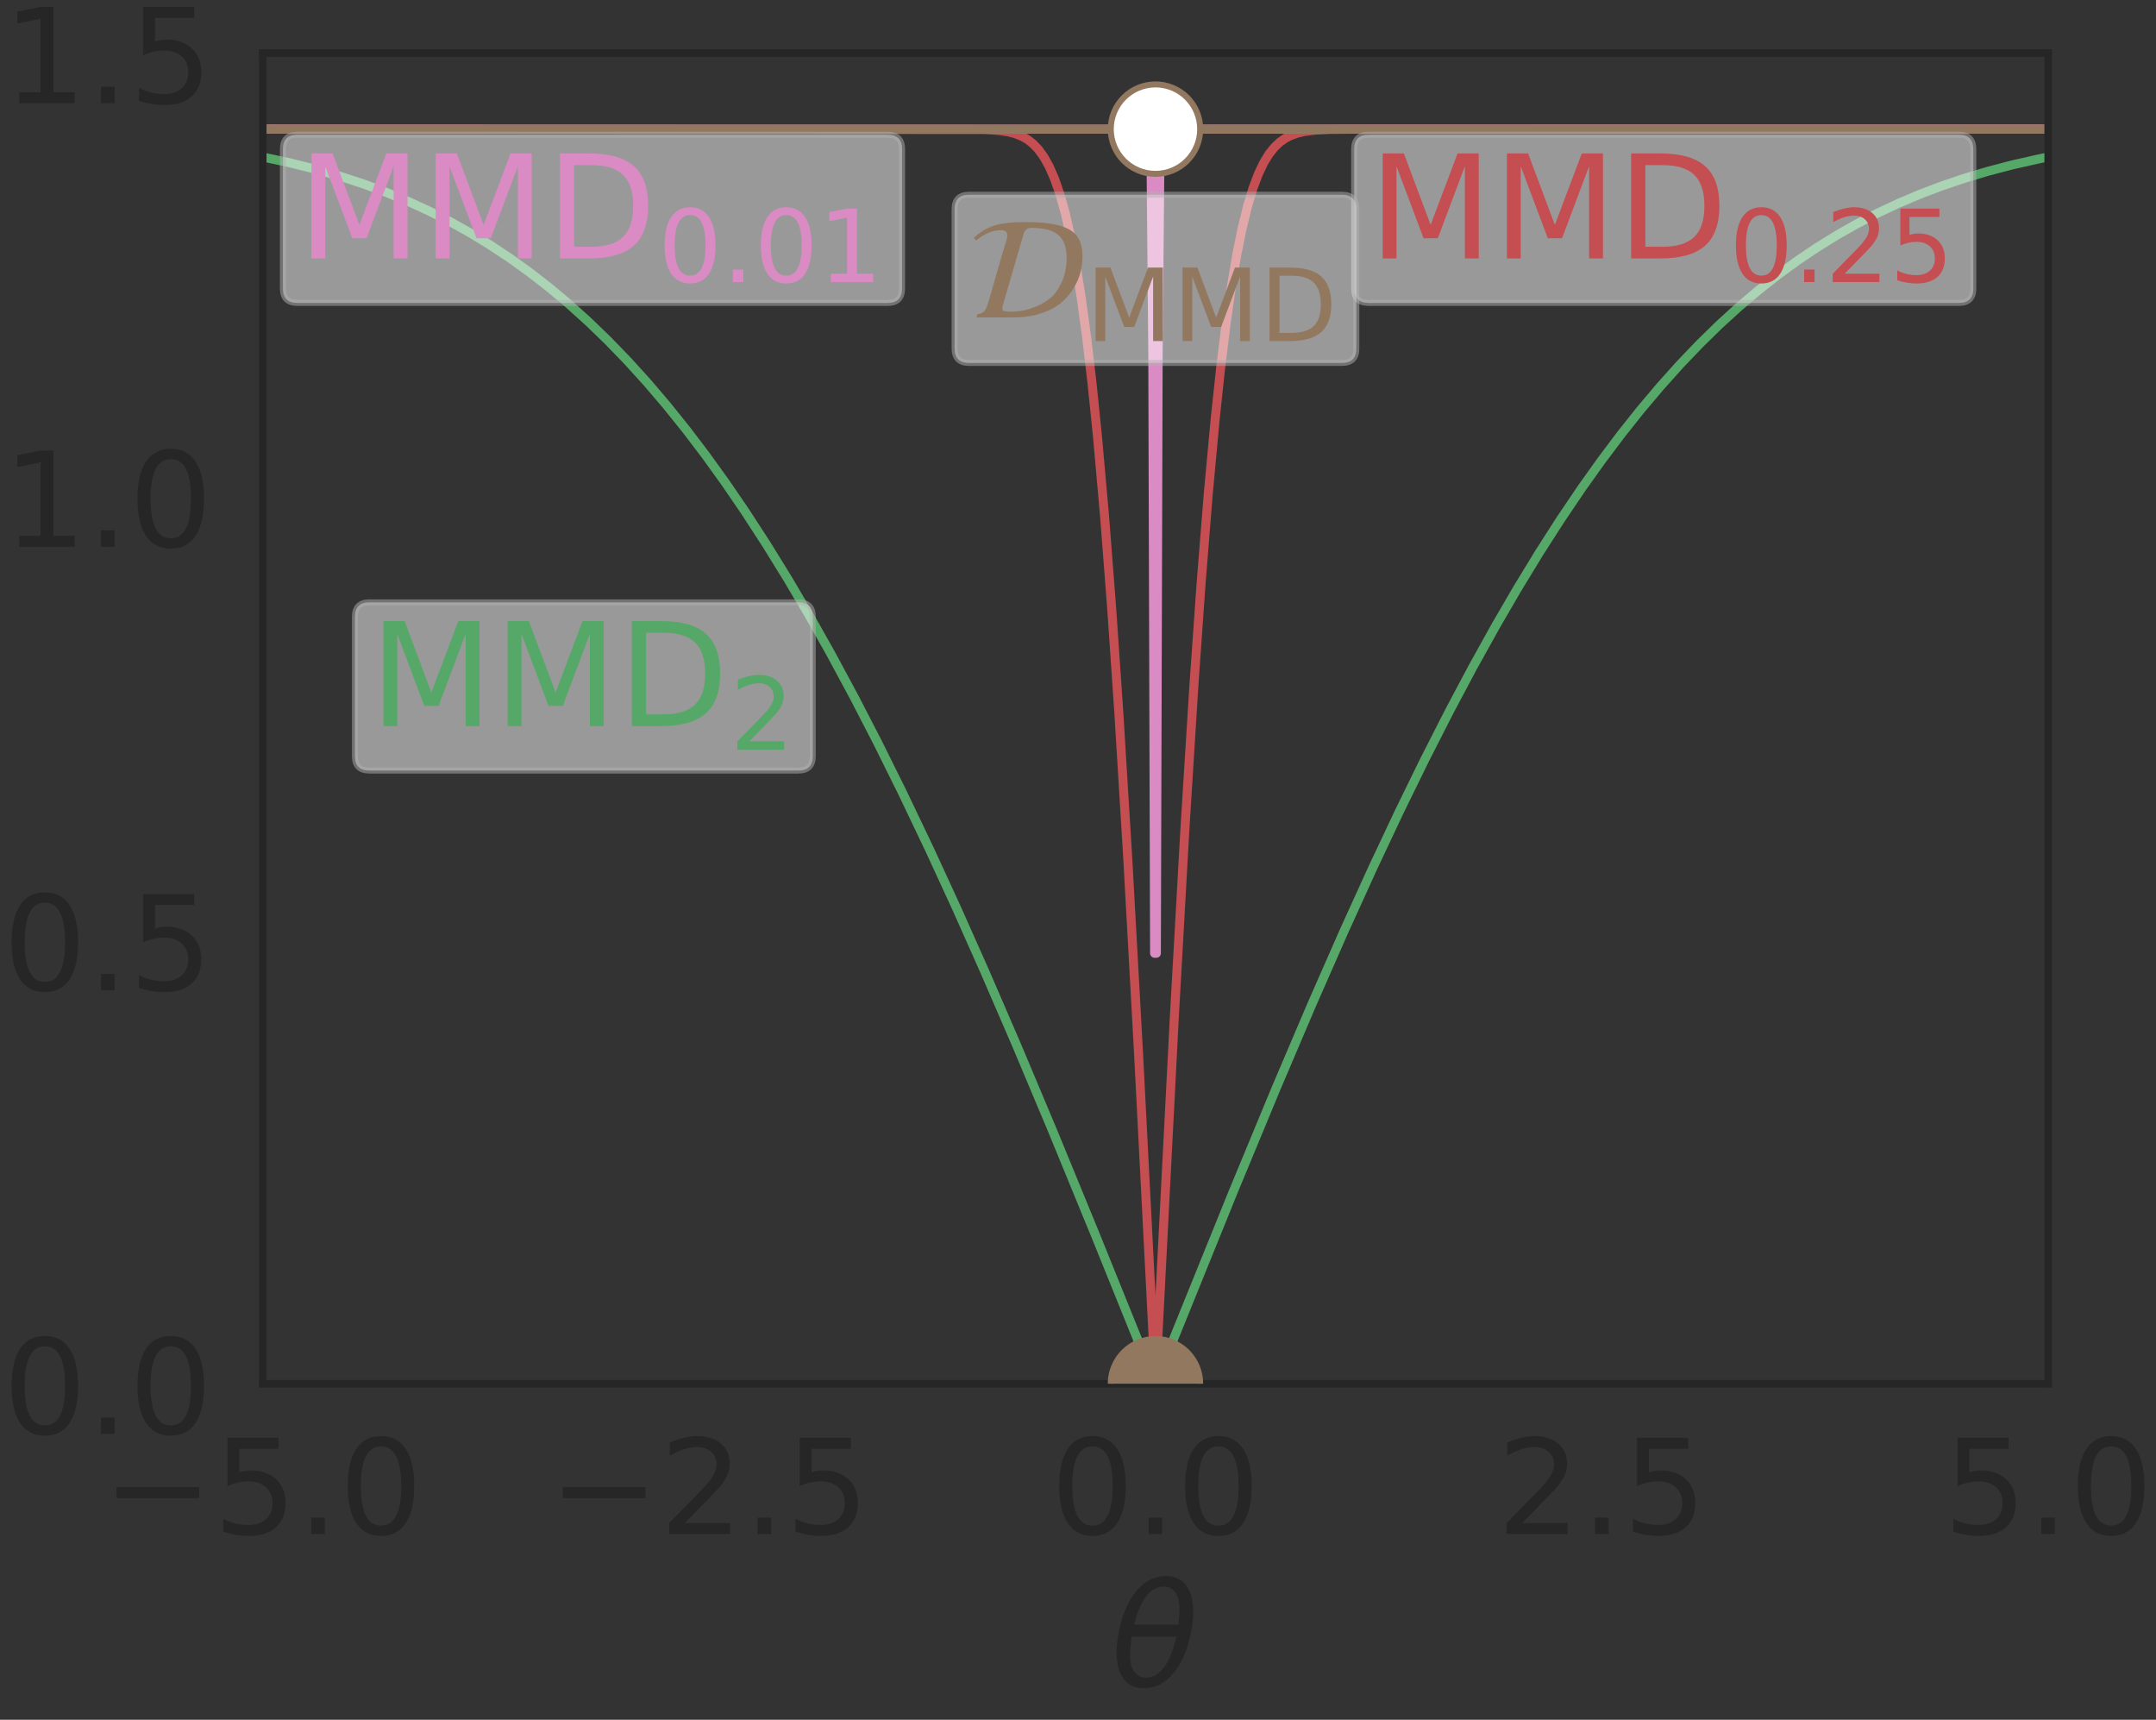 <?xml version='1.0' encoding='UTF-8'?>
<!DOCTYPE svg PUBLIC "-//W3C//DTD SVG 1.1//EN"
"http://www.w3.org/Graphics/SVG/1.1/DTD/svg11.dtd">
<!-- Created with matplotlib (https://matplotlib.org/) --><svg xmlns="http://www.w3.org/2000/svg" xmlns:xlink="http://www.w3.org/1999/xlink" height="100%" version="1.1" viewBox="0 0 539.06 429.896" width="100%">
 <rect x="0" y="0" width="539.06" height="429.896" fill="#333333" stroke="none"/>
 <defs>
  <style type="text/css">
*{stroke-linecap:butt;stroke-linejoin:round;}
  </style>
 </defs>
 <g id="figure_1">
  <g id="patch_1">
   <path d="M 0 429.896  L 539.06 429.896  L 539.06 0  L 0 0  z " style="fill:none;"/>
  </g>
  <g id="axes_1">
   <g id="patch_2">
    <path d="M 65.7 345.897  L 512.1 345.897  L 512.1 13.257  L 65.7 13.257  z " style="fill:none;"/>
   </g>
   <g id="matplotlib.axis_1">
    <g id="xtick_1">
     <g id="text_1">
      <!-- &#8722;5.0 -->
      <defs>
       <path d="M 10.594 35.5  L 73.188 35.5  L 73.188 27.203  L 10.594 27.203  z " id="DejaVuSans-8722"/>
       <path d="M 10.797 72.906  L 49.516 72.906  L 49.516 64.594  L 19.828 64.594  L 19.828 46.734  Q 21.969 47.469 24.109 47.828  Q 26.266 48.188 28.422 48.188  Q 40.625 48.188 47.75 41.5  Q 54.891 34.812 54.891 23.391  Q 54.891 11.625 47.562 5.094  Q 40.234 -1.422 26.906 -1.422  Q 22.312 -1.422 17.547 -0.641  Q 12.797 0.141 7.719 1.703  L 7.719 11.625  Q 12.109 9.234 16.797 8.062  Q 21.484 6.891 26.703 6.891  Q 35.156 6.891 40.078 11.328  Q 45.016 15.766 45.016 23.391  Q 45.016 31 40.078 35.438  Q 35.156 39.891 26.703 39.891  Q 22.75 39.891 18.812 39.016  Q 14.891 38.141 10.797 36.281  z " id="DejaVuSans-53"/>
       <path d="M 10.688 12.406  L 21 12.406  L 21 0  L 10.688 0  z " id="DejaVuSans-46"/>
       <path d="M 31.781 66.406  Q 24.172 66.406 20.328 58.906  Q 16.5 51.422 16.5 36.375  Q 16.5 21.391 20.328 13.891  Q 24.172 6.391 31.781 6.391  Q 39.453 6.391 43.281 13.891  Q 47.125 21.391 47.125 36.375  Q 47.125 51.422 43.281 58.906  Q 39.453 66.406 31.781 66.406  z M 31.781 74.219  Q 44.047 74.219 50.516 64.516  Q 56.984 54.828 56.984 36.375  Q 56.984 17.969 50.516 8.266  Q 44.047 -1.422 31.781 -1.422  Q 19.531 -1.422 13.062 8.266  Q 6.594 17.969 6.594 36.375  Q 6.594 54.828 13.062 64.516  Q 19.531 74.219 31.781 74.219  z " id="DejaVuSans-48"/>
      </defs>
      <g style="fill:#262626;" transform="translate(25.634 383.472)scale(0.33 -0.33)">
       <use xlink:href="#DejaVuSans-8722"/>
       <use x="83.789" xlink:href="#DejaVuSans-53"/>
       <use x="147.412" xlink:href="#DejaVuSans-46"/>
       <use x="179.199" xlink:href="#DejaVuSans-48"/>
      </g>
     </g>
    </g>
    <g id="xtick_2">
     <g id="text_2">
      <!-- &#8722;2.5 -->
      <defs>
       <path d="M 19.188 8.297  L 53.609 8.297  L 53.609 0  L 7.328 0  L 7.328 8.297  Q 12.938 14.109 22.625 23.891  Q 32.328 33.688 34.812 36.531  Q 39.547 41.844 41.422 45.531  Q 43.312 49.219 43.312 52.781  Q 43.312 58.594 39.234 62.25  Q 35.156 65.922 28.609 65.922  Q 23.969 65.922 18.812 64.312  Q 13.672 62.703 7.812 59.422  L 7.812 69.391  Q 13.766 71.781 18.938 73  Q 24.125 74.219 28.422 74.219  Q 39.75 74.219 46.484 68.547  Q 53.219 62.891 53.219 53.422  Q 53.219 48.922 51.531 44.891  Q 49.859 40.875 45.406 35.406  Q 44.188 33.984 37.641 27.219  Q 31.109 20.453 19.188 8.297  z " id="DejaVuSans-50"/>
      </defs>
      <g style="fill:#262626;" transform="translate(137.234 383.472)scale(0.33 -0.33)">
       <use xlink:href="#DejaVuSans-8722"/>
       <use x="83.789" xlink:href="#DejaVuSans-50"/>
       <use x="147.412" xlink:href="#DejaVuSans-46"/>
       <use x="179.199" xlink:href="#DejaVuSans-53"/>
      </g>
     </g>
    </g>
    <g id="xtick_3">
     <g id="text_3">
      <!-- 0.0 -->
      <g style="fill:#262626;" transform="translate(262.66 383.472)scale(0.33 -0.33)">
       <use xlink:href="#DejaVuSans-48"/>
       <use x="63.623" xlink:href="#DejaVuSans-46"/>
       <use x="95.41" xlink:href="#DejaVuSans-48"/>
      </g>
     </g>
    </g>
    <g id="xtick_4">
     <g id="text_4">
      <!-- 2.5 -->
      <g style="fill:#262626;" transform="translate(374.26 383.472)scale(0.33 -0.33)">
       <use xlink:href="#DejaVuSans-50"/>
       <use x="63.623" xlink:href="#DejaVuSans-46"/>
       <use x="95.41" xlink:href="#DejaVuSans-53"/>
      </g>
     </g>
    </g>
    <g id="xtick_5">
     <g id="text_5">
      <!-- 5.0 -->
      <g style="fill:#262626;" transform="translate(485.86 383.472)scale(0.33 -0.33)">
       <use xlink:href="#DejaVuSans-53"/>
       <use x="63.623" xlink:href="#DejaVuSans-46"/>
       <use x="95.41" xlink:href="#DejaVuSans-48"/>
      </g>
     </g>
    </g>
    <g id="text_6">
     <!-- $\theta$ -->
     <defs>
      <path d="M 45.516 34.672  L 14.453 34.672  Q 12.359 20.062 14.5 13.875  Q 17.188 6.25 24.469 6.25  Q 31.781 6.25 37.359 13.922  Q 42.234 20.656 45.516 34.672  z M 47.016 42.969  Q 48.344 56.844 46.625 61.719  Q 43.953 69.438 36.766 69.438  Q 29.297 69.438 23.828 61.812  Q 19.531 55.672 16.156 42.969  z M 38.188 76.766  Q 49.906 76.766 54.594 66.406  Q 59.281 56.109 55.719 37.844  Q 52.203 19.625 43.453 9.281  Q 34.766 -1.125 23.047 -1.125  Q 11.281 -1.125 6.641 9.281  Q 2 19.625 5.516 37.844  Q 9.078 56.109 17.719 66.406  Q 26.422 76.766 38.188 76.766  z " id="DejaVuSans-Oblique-952"/>
     </defs>
     <g style="fill:#262626;" transform="translate(277.74 421.69)scale(0.36 -0.36)">
      <use transform="translate(0 0.234)" xlink:href="#DejaVuSans-Oblique-952"/>
     </g>
    </g>
   </g>
   <g id="matplotlib.axis_2">
    <g id="ytick_1">
     <g id="text_7">
      <!-- 0.0 -->
      <g style="fill:#262626;" transform="translate(0.72 358.435)scale(0.33 -0.33)">
       <use xlink:href="#DejaVuSans-48"/>
       <use x="63.623" xlink:href="#DejaVuSans-46"/>
       <use x="95.41" xlink:href="#DejaVuSans-48"/>
      </g>
     </g>
    </g>
    <g id="ytick_2">
     <g id="text_8">
      <!-- 0.5 -->
      <g style="fill:#262626;" transform="translate(0.72 247.555)scale(0.33 -0.33)">
       <use xlink:href="#DejaVuSans-48"/>
       <use x="63.623" xlink:href="#DejaVuSans-46"/>
       <use x="95.41" xlink:href="#DejaVuSans-53"/>
      </g>
     </g>
    </g>
    <g id="ytick_3">
     <g id="text_9">
      <!-- 1.0 -->
      <defs>
       <path d="M 12.406 8.297  L 28.516 8.297  L 28.516 63.922  L 10.984 60.406  L 10.984 69.391  L 28.422 72.906  L 38.281 72.906  L 38.281 8.297  L 54.391 8.297  L 54.391 0  L 12.406 0  z " id="DejaVuSans-49"/>
      </defs>
      <g style="fill:#262626;" transform="translate(0.72 136.675)scale(0.33 -0.33)">
       <use xlink:href="#DejaVuSans-49"/>
       <use x="63.623" xlink:href="#DejaVuSans-46"/>
       <use x="95.41" xlink:href="#DejaVuSans-48"/>
      </g>
     </g>
    </g>
    <g id="ytick_4">
     <g id="text_10">
      <!-- 1.5 -->
      <g style="fill:#262626;" transform="translate(0.72 25.795)scale(0.33 -0.33)">
       <use xlink:href="#DejaVuSans-49"/>
       <use x="63.623" xlink:href="#DejaVuSans-46"/>
       <use x="95.41" xlink:href="#DejaVuSans-53"/>
      </g>
     </g>
    </g>
   </g>
   <g class="fragment" data-fragment-index="3"><g class="fragment fade-out" data-fragment-index="13"><g id="mmd1">
    <path clip-path="url(#p7914c825ad)" d="M 65.7 39.248  L 72.403 40.683  L 78.659 42.239  L 84.915 44.031  L 90.724 45.927  L 96.533 48.069  L 101.895 50.283  L 107.257 52.742  L 112.619 55.464  L 117.535 58.205  L 122.45 61.194  L 127.365 64.446  L 132.28 67.973  L 137.196 71.787  L 142.111 75.901  L 147.026 80.325  L 151.942 85.071  L 156.857 90.147  L 161.772 95.563  L 166.688 101.325  L 171.603 107.44  L 176.518 113.913  L 181.434 120.746  L 186.349 127.942  L 191.711 136.205  L 197.073 144.897  L 202.435 154.014  L 207.798 163.548  L 213.607 174.336  L 219.416 185.586  L 225.671 198.196  L 232.374 212.244  L 239.077 226.807  L 246.226 242.857  L 254.27 261.472  L 263.207 282.733  L 273.931 308.846  L 288.677 345.342  L 289.124 345.342  L 308.338 297.901  L 319.062 272.035  L 327.999 251.063  L 336.043 232.767  L 343.192 217.043  L 349.895 202.819  L 356.151 190.032  L 362.407 177.749  L 368.216 166.817  L 374.025 156.359  L 379.387 147.137  L 384.749 138.338  L 390.111 129.967  L 395.473 122.027  L 400.389 115.128  L 405.304 108.59  L 410.219 102.411  L 415.135 96.585  L 420.05 91.106  L 424.965 85.969  L 429.88 81.164  L 434.796 76.682  L 439.711 72.512  L 444.626 68.644  L 449.542 65.066  L 454.457 61.766  L 459.372 58.729  L 464.288 55.945  L 469.203 53.398  L 474.565 50.874  L 479.927 48.601  L 485.29 46.559  L 491.099 44.59  L 496.908 42.851  L 503.163 41.213  L 509.866 39.701  L 512.1 39.248  L 512.1 39.248  " style="fill:none;stroke:#55a868;stroke-linecap:round;stroke-width:2.25;"/>
   </g>
   </g></g><g class="fragment" data-fragment-index="6"><g class="fragment fade-out" data-fragment-index="13"><g id="mmd2">
    <path clip-path="url(#p7914c825ad)" d="M 65.7 32.281  L 246.226 32.386  L 249.801 32.62  L 252.035 32.952  L 253.823 33.406  L 255.61 34.12  L 256.951 34.896  L 258.291 35.949  L 259.632 37.355  L 260.972 39.205  L 262.313 41.601  L 263.653 44.661  L 264.994 48.511  L 266.335 53.287  L 267.675 59.128  L 269.016 66.174  L 270.356 74.558  L 271.697 84.404  L 273.037 95.817  L 274.378 108.88  L 276.165 128.951  L 277.953 152.08  L 279.74 178.179  L 281.974 214.637  L 284.655 263.047  L 288.23 332.585  L 288.677 341.458  L 289.124 341.458  L 293.592 254.687  L 296.273 207.031  L 298.508 171.385  L 300.295 146.014  L 302.082 123.646  L 303.87 104.338  L 305.21 91.833  L 306.551 80.953  L 307.891 71.607  L 309.232 63.683  L 310.572 57.054  L 311.913 51.584  L 313.253 47.132  L 314.594 43.56  L 315.935 40.734  L 317.275 38.533  L 318.616 36.842  L 319.956 35.563  L 321.297 34.61  L 322.637 33.911  L 324.425 33.272  L 326.212 32.868  L 328.893 32.537  L 332.468 32.358  L 339.617 32.287  L 399.942 32.281  L 512.1 32.281  L 512.1 32.281  " style="fill:none;stroke:#c44e52;stroke-linecap:round;stroke-width:2.25;"/>
   </g>
   </g></g><g class="fragment" data-fragment-index="9"><g class="fragment fade-out" data-fragment-index="13"><g id="mmd3">
    <path clip-path="url(#p7914c825ad)" d="M 65.7 32.281  L 286.89 32.288  L 287.336 32.62  L 287.783 39.205  L 288.23 88.03  L 288.677 238.293  L 289.124 238.293  L 289.571 88.03  L 290.017 39.205  L 290.464 32.62  L 290.911 32.288  L 299.401 32.281  L 512.1 32.281  L 512.1 32.281  " style="fill:none;stroke:#da8bc3;stroke-linecap:round;stroke-width:2.25;"/>
   </g>
   </g></g><g class="fragment" data-fragment-index="12"><g id="dmmd">
    <path clip-path="url(#p7914c825ad)" d="M 65.7 32.281  L 512.1 32.281  " style="fill:none;stroke:#937860;stroke-linecap:round;stroke-width:2.25;"/>
   </g>
   </g><g id="patch_3">
    <path d="M 65.7 345.897  L 65.7 13.257  " style="fill:none;stroke:#262626;stroke-linecap:square;stroke-linejoin:miter;stroke-width:1.875;"/>
   </g>
   <g id="patch_4">
    <path d="M 512.1 345.897  L 512.1 13.257  " style="fill:none;stroke:#262626;stroke-linecap:square;stroke-linejoin:miter;stroke-width:1.875;"/>
   </g>
   <g id="patch_5">
    <path d="M 65.7 345.897  L 512.1 345.897  " style="fill:none;stroke:#262626;stroke-linecap:square;stroke-linejoin:miter;stroke-width:1.875;"/>
   </g>
   <g id="patch_6">
    <path d="M 65.7 13.257  L 512.1 13.257  " style="fill:none;stroke:#262626;stroke-linecap:square;stroke-linejoin:miter;stroke-width:1.875;"/>
   </g>
   <g class="fragment" data-fragment-index="3"><g class="fragment fade-out" data-fragment-index="13"><g id="mmd1_ann">
    <g id="patch_7">
     <path d="M 92.34 192.616  L 199.62 192.616  Q 203.22 192.616 203.22 189.016  L 203.22 154.175  Q 203.22 150.575 199.62 150.575  L 92.34 150.575  Q 88.74 150.575 88.74 154.175  L 88.74 189.016  Q 88.74 192.616 92.34 192.616  z " style="fill:#ffffff;opacity:0.5;stroke:#b2b2b2;stroke-linejoin:miter;stroke-width:1.5;"/>
    </g>
    <!-- $\mathrm{MMD}_{ 2 }$ -->
    <defs>
     <path d="M 9.812 72.906  L 24.516 72.906  L 43.109 23.297  L 61.812 72.906  L 76.516 72.906  L 76.516 0  L 66.891 0  L 66.891 64.016  L 48.094 14.016  L 38.188 14.016  L 19.391 64.016  L 19.391 0  L 9.812 0  z " id="DejaVuSans-77"/>
     <path d="M 19.672 64.797  L 19.672 8.109  L 31.594 8.109  Q 46.688 8.109 53.688 14.938  Q 60.688 21.781 60.688 36.531  Q 60.688 51.172 53.688 57.984  Q 46.688 64.797 31.594 64.797  z M 9.812 72.906  L 30.078 72.906  Q 51.266 72.906 61.172 64.094  Q 71.094 55.281 71.094 36.531  Q 71.094 17.672 61.125 8.828  Q 51.172 0 30.078 0  L 9.812 0  z " id="DejaVuSans-68"/>
    </defs>
    <g style="fill:#55a868;" transform="translate(92.34 181.529)scale(0.36 -0.36)">
     <use transform="translate(0 0.094)" xlink:href="#DejaVuSans-77"/>
     <use transform="translate(86.279 0.094)" xlink:href="#DejaVuSans-77"/>
     <use transform="translate(172.559 0.094)" xlink:href="#DejaVuSans-68"/>
     <use transform="translate(250.518 -16.312)scale(0.7)" xlink:href="#DejaVuSans-50"/>
    </g>
   </g>
   </g></g><g class="fragment" data-fragment-index="6"><g class="fragment fade-out" data-fragment-index="13"><g id="mmd2_ann">
    <g id="patch_8">
     <path d="M 342.18 75.723  L 489.78 75.723  Q 493.38 75.723 493.38 72.123  L 493.38 37.281  Q 493.38 33.681 489.78 33.681  L 342.18 33.681  Q 338.58 33.681 338.58 37.281  L 338.58 72.123  Q 338.58 75.723 342.18 75.723  z " style="fill:#ffffff;opacity:0.5;stroke:#b2b2b2;stroke-linejoin:miter;stroke-width:1.5;"/>
    </g>
    <!-- $\mathrm{MMD}_{ 0.25 }$ -->
    <g style="fill:#c44e52;" transform="translate(342.18 64.636)scale(0.36 -0.36)">
     <use transform="translate(0 0.094)" xlink:href="#DejaVuSans-77"/>
     <use transform="translate(86.279 0.094)" xlink:href="#DejaVuSans-77"/>
     <use transform="translate(172.559 0.094)" xlink:href="#DejaVuSans-68"/>
     <use transform="translate(250.518 -16.312)scale(0.7)" xlink:href="#DejaVuSans-48"/>
     <use transform="translate(295.054 -16.312)scale(0.7)" xlink:href="#DejaVuSans-46"/>
     <use transform="translate(317.25 -16.312)scale(0.7)" xlink:href="#DejaVuSans-50"/>
     <use transform="translate(361.786 -16.312)scale(0.7)" xlink:href="#DejaVuSans-53"/>
    </g>
   </g>
   </g></g><g class="fragment" data-fragment-index="9"><g class="fragment fade-out" data-fragment-index="13"><g id="mmd3_ann">
    <g id="patch_9">
     <path d="M 74.34 75.723  L 221.94 75.723  Q 225.54 75.723 225.54 72.123  L 225.54 37.281  Q 225.54 33.681 221.94 33.681  L 74.34 33.681  Q 70.74 33.681 70.74 37.281  L 70.74 72.123  Q 70.74 75.723 74.34 75.723  z " style="fill:#ffffff;opacity:0.5;stroke:#b2b2b2;stroke-linejoin:miter;stroke-width:1.5;"/>
    </g>
    <!-- $\mathrm{MMD}_{ 0.01 }$ -->
    <g style="fill:#da8bc3;" transform="translate(74.34 64.636)scale(0.36 -0.36)">
     <use transform="translate(0 0.094)" xlink:href="#DejaVuSans-77"/>
     <use transform="translate(86.279 0.094)" xlink:href="#DejaVuSans-77"/>
     <use transform="translate(172.559 0.094)" xlink:href="#DejaVuSans-68"/>
     <use transform="translate(250.518 -16.312)scale(0.7)" xlink:href="#DejaVuSans-48"/>
     <use transform="translate(295.054 -16.312)scale(0.7)" xlink:href="#DejaVuSans-46"/>
     <use transform="translate(317.305 -16.312)scale(0.7)" xlink:href="#DejaVuSans-48"/>
     <use transform="translate(361.841 -16.312)scale(0.7)" xlink:href="#DejaVuSans-49"/>
    </g>
   </g>
   </g></g><g class="fragment" data-fragment-index="12"><g id="dmmd_ann">
    <g id="patch_10">
     <path d="M 242.28 90.723  L 335.52 90.723  Q 339.12 90.723 339.12 87.123  L 339.12 52.281  Q 339.12 48.681 335.52 48.681  L 242.28 48.681  Q 238.68 48.681 238.68 52.281  L 238.68 87.123  Q 238.68 90.723 242.28 90.723  z " style="fill:#ffffff;opacity:0.5;stroke:#b2b2b2;stroke-linejoin:miter;stroke-width:1.5;"/>
    </g>
    <!-- $\mathcal{D}_\mathrm{MMD}$ -->
    <defs>
     <path d="M 4.906 53.406  L 3.406 55.297  Q 9.703 61.297 17.594 63.797  Q 25.297 66.203 38.906 66.203  Q 54.297 66.203 62.938 63.75  Q 71.594 61.297 75.188 56.188  Q 78.797 51.094 78.797 42.203  Q 78.797 36.703 77.344 31.141  Q 75.906 25.594 72.406 19.891  Q 68.906 14.203 63.594 9.844  Q 58.297 5.5 49.844 2.75  Q 41.406 0 30.906 0  L 5.203 0  L 5.906 2.406  Q 9 2.406 10.594 4.297  Q 12.203 6.203 13.594 11.094  L 23.297 44.797  Q 23.703 46.203 24.703 49.297  Q 25.703 52.406 26.141 54.156  Q 26.594 55.906 26.594 56.906  Q 26.594 60.594 22.094 60.594  Q 13.703 60.594 4.906 53.406  z M 38.094 58.594  L 23.594 8.703  Q 23.094 7.094 23.094 6.094  Q 23.094 4.797 24.5 4.391  Q 25.906 4 29 4  Q 32.703 4 36.797 4.641  Q 40.906 5.297 46.703 7.641  Q 52.5 10 56.953 13.844  Q 61.406 17.703 64.594 24.953  Q 67.797 32.203 67.797 41.797  Q 67.797 52 62.141 57.094  Q 56.5 62.203 43.094 62.203  Q 41.297 62.203 39.891 61.141  Q 38.5 60.094 38.094 58.594  z " id="STIXNonUnicode-Italic-57904"/>
    </defs>
    <g style="fill:#937860;" transform="translate(242.28 79.636)scale(0.36 -0.36)">
     <use transform="translate(0 0.797)" xlink:href="#STIXNonUnicode-Italic-57904"/>
     <use transform="translate(81.057 -15.609)scale(0.7)" xlink:href="#DejaVuSans-77"/>
     <use transform="translate(141.453 -15.609)scale(0.7)" xlink:href="#DejaVuSans-77"/>
     <use transform="translate(201.848 -15.609)scale(0.7)" xlink:href="#DejaVuSans-68"/>
    </g>
   </g>
   </g><g class="fragment" data-fragment-index="12"><g id="dmmd_hole">
    <defs>
     <path d="M 0 11.18  C 2.965 11.18 5.809 10.002 7.906 7.906  C 10.002 5.809 11.18 2.965 11.18 0  C 11.18 -2.965 10.002 -5.809 7.906 -7.906  C 5.809 -10.002 2.965 -11.18 0 -11.18  C -2.965 -11.18 -5.809 -10.002 -7.906 -7.906  C -10.002 -5.809 -11.18 -2.965 -11.18 0  C -11.18 2.965 -10.002 5.809 -7.906 7.906  C -5.809 10.002 -2.965 11.18 0 11.18  z " id="mdca124528f" style="stroke:#937860;stroke-width:1.5;"/>
    </defs>
    <g clip-path="url(#p7914c825ad)">
     <use style="fill:#ffffff;stroke:#937860;stroke-width:1.5;" x="288.9" xlink:href="#mdca124528f" y="32.281"/>
    </g>
   </g>
   </g><g class="fragment" data-fragment-index="12"><g id="dmmd_fill">
    <defs>
     <path d="M 0 11.18  C 2.965 11.18 5.809 10.002 7.906 7.906  C 10.002 5.809 11.18 2.965 11.18 0  C 11.18 -2.965 10.002 -5.809 7.906 -7.906  C 5.809 -10.002 2.965 -11.18 0 -11.18  C -2.965 -11.18 -5.809 -10.002 -7.906 -7.906  C -10.002 -5.809 -11.18 -2.965 -11.18 0  C -11.18 2.965 -10.002 5.809 -7.906 7.906  C -5.809 10.002 -2.965 11.18 0 11.18  z " id="ma64c09b308" style="stroke:#937860;stroke-width:1.5;"/>
    </defs>
    <g clip-path="url(#p7914c825ad)">
     <use style="fill:#937860;stroke:#937860;stroke-width:1.5;" x="288.9" xlink:href="#ma64c09b308" y="345.897"/>
    </g>
   </g>
  </g></g>
 </g>
 <defs>
  <clipPath id="p7914c825ad">
   <rect height="332.64" width="446.4" x="65.7" y="13.257"/>
  </clipPath>
 </defs>
</svg>